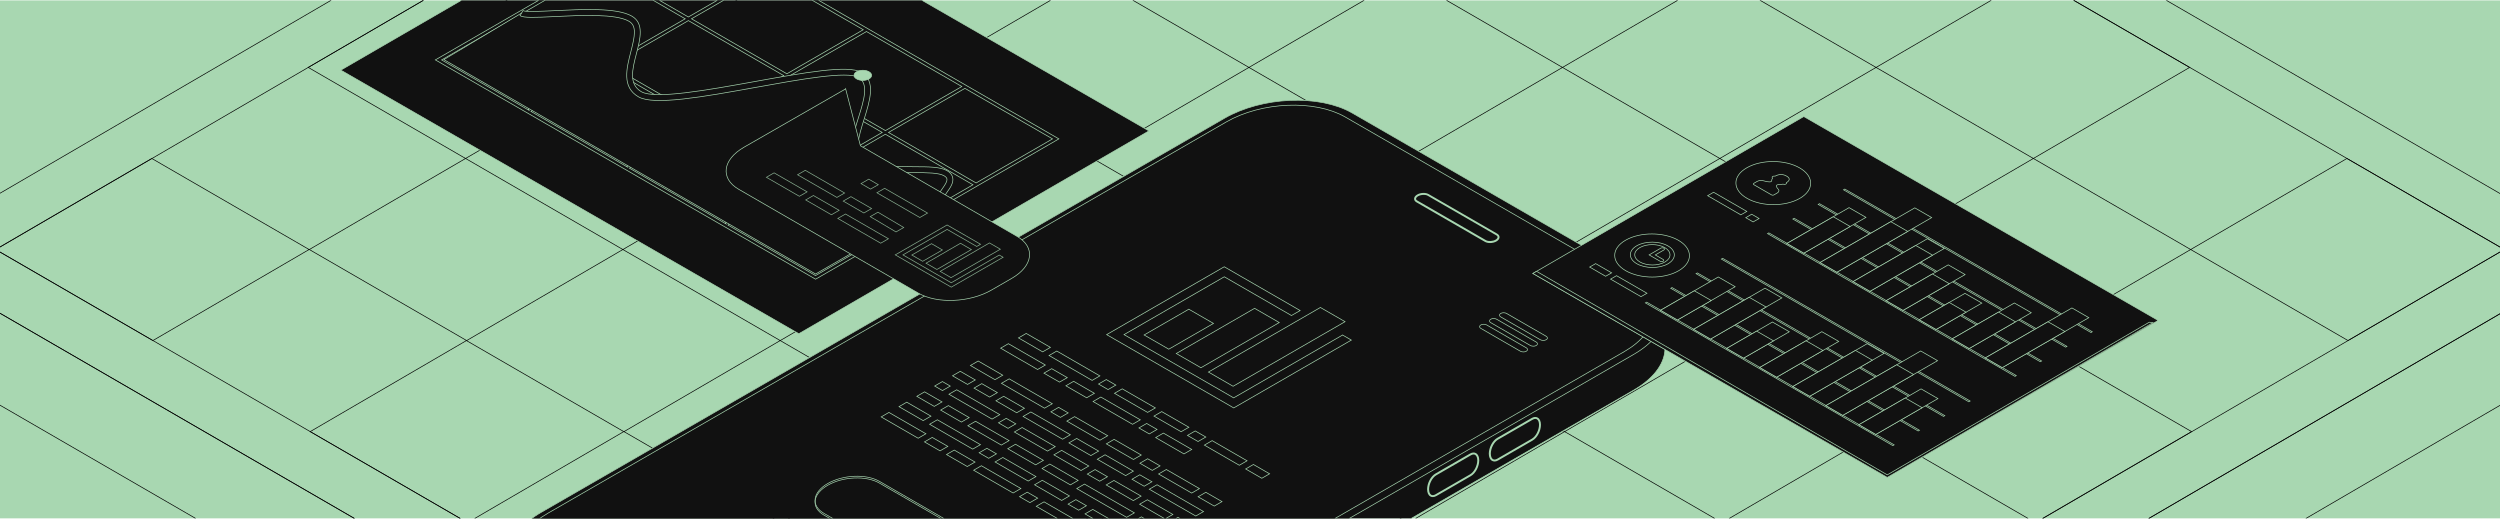 <svg width="1856" height="385" viewBox="0 0 1856 385" fill="none" xmlns="http://www.w3.org/2000/svg">
<g clip-path="url(#clip0_3877_36768)">
<rect width="1856" height="384.5" transform="translate(0 0.312)" fill="#A8D7B1"/>
<path d="M1932.83 188.16L1932.67 256.237L931.215 839.891L931.376 771.814L1932.83 188.16Z" stroke="black" stroke-width="0.5" stroke-miterlimit="10"/>
<path d="M931.371 771.814L931.21 839.891L-77 256.237L-76.678 188.16L931.371 771.814Z" stroke="black" stroke-width="0.5" stroke-miterlimit="10"/>
<path d="M1932.82 188.154L931.37 771.808L-76.68 188.154L924.774 -395.5L1932.82 188.154Z" stroke="black" stroke-width="0.5" stroke-miterlimit="10"/>
<path d="M924.94 -355.648L-3.154 185.256L931.053 726.161L1859.15 185.256L924.94 -355.648Z" stroke="black" stroke-width="0.5" stroke-miterlimit="10"/>
<path d="M1626.36 185.244L1743.16 252.837L1859.15 185.244L1742.35 117.651L1626.36 185.244ZM1626.36 185.244L1510.37 252.837L1393.57 185.244M1626.36 185.244L1509.56 117.651M1509.56 117.651L1393.57 185.244M1509.56 117.651L1392.77 50.058M1509.56 117.651L1625.56 50.058L1508.76 -17.535L1392.77 50.058M1393.57 185.244L1277.58 252.837M1393.57 185.244L1276.78 117.651M1161.59 320.43L1278.39 388.023L1394.38 320.43L1277.58 252.837M1161.59 320.43L1277.58 252.837M1161.59 320.43L1045.6 388.023M1161.59 320.43L1044.79 252.837M1277.58 252.837L1160.78 185.244M929.606 455.616L1046.4 523.209L1162.39 455.616L1045.6 388.023M929.606 455.616L1045.6 388.023M929.606 455.616L813.614 523.209L696.818 455.616L812.81 388.023M929.606 455.616L812.81 388.023M1045.6 388.023L928.802 320.43M812.81 388.023L696.014 320.43M812.81 388.023L928.802 320.43M579.218 252.837L463.226 320.43L580.022 388.023L696.014 320.43M579.218 252.837L696.014 320.43M579.218 252.837L462.422 185.244M579.218 252.837L695.209 185.244M696.014 320.43L812.005 252.837M345.626 117.651L229.634 185.244L346.43 252.837L462.422 185.244M345.626 117.651L462.422 185.244M345.626 117.651L228.83 50.058L344.821 -17.535L461.617 50.058M345.626 117.651L461.617 50.058M462.422 185.244L578.413 117.651M694.405 50.058L577.609 -17.535M694.405 50.058L578.413 117.651M694.405 50.058L810.397 -17.535M694.405 50.058L811.201 117.651M577.609 -17.535L461.617 50.058M577.609 -17.535L460.813 -85.128L576.805 -152.721L693.601 -85.128M577.609 -17.535L693.601 -85.128M461.617 50.058L578.413 117.651M578.413 117.651L695.209 185.244M926.388 -85.128L809.592 -152.721M926.388 -85.128L810.397 -17.535M926.388 -85.128L1042.38 -152.721M926.388 -85.128L1043.18 -17.535M809.592 -152.721L693.601 -85.128M809.592 -152.721L692.796 -220.314L808.788 -287.906L925.584 -220.314M809.592 -152.721L925.584 -220.314M693.601 -85.128L810.397 -17.535M810.397 -17.535L927.193 50.058M1043.18 -17.535L1159.18 -85.128M1043.18 -17.535L1159.98 50.058M1043.18 -17.535L927.193 50.058M1159.18 -85.128L1042.38 -152.721M1159.18 -85.128L1275.17 -152.721L1391.96 -85.128L1275.97 -17.535M1159.18 -85.128L1275.97 -17.535M1042.38 -152.721L925.584 -220.314M1042.38 -152.721L1158.37 -220.314L1041.58 -287.906L925.584 -220.314M1276.78 117.651L1392.77 50.058M1276.78 117.651L1159.98 50.058M1276.78 117.651L1160.78 185.244M1392.77 50.058L1275.97 -17.535M1275.97 -17.535L1159.98 50.058M1159.98 50.058L1043.99 117.651M1160.78 185.244L1044.79 252.837M1160.78 185.244L1043.99 117.651M928.802 320.43L1044.79 252.837M928.802 320.43L812.005 252.837M1044.79 252.837L927.997 185.244M812.005 252.837L695.209 185.244M812.005 252.837L927.997 185.244M695.209 185.244L811.201 117.651M927.193 50.058L811.201 117.651M927.193 50.058L1043.99 117.651M811.201 117.651L927.997 185.244M1043.99 117.651L927.997 185.244M930.249 590.801L814.258 658.394L697.462 590.801L813.453 523.209L930.249 590.801ZM930.249 590.801L1046.24 523.209L1163.04 590.801L1047.05 658.394L930.249 590.801ZM-3.314 185.244L113.482 252.837L229.473 185.244L112.677 117.651L-3.314 185.244ZM230.278 320.43L347.074 388.023L463.065 320.43L346.269 252.837L230.278 320.43ZM463.87 455.616L580.666 523.209L696.657 455.616L579.861 388.023L463.87 455.616ZM1279.03 523.209L1395.02 455.616L1278.22 388.023L1162.23 455.616L1279.03 523.209ZM1511.01 388.023L1627 320.43L1510.21 252.837L1394.22 320.43L1511.01 388.023Z" stroke="black" stroke-width="0.5" stroke-miterlimit="10"/>
<path d="M1236.02 248.534C1236.04 242.409 1236.07 231.415 1236.04 230.861C1236.04 229.607 1235.87 228.79 1235.64 228.236C1234.26 220.77 1229.01 213.8 1219.61 208.376L1003.84 83.937C979.498 69.91 936.993 71.66 908.88 87.874L401.538 380.497C386.62 389.1 378.826 400.065 378.388 410.535C378.358 411.03 378.329 411.526 378.329 412.051C378.329 412.197 378.329 412.314 378.329 412.459C378.329 412.722 378.329 412.984 378.329 413.247C378.329 413.538 378.329 413.801 378.329 414.092C378.329 414.384 378.329 414.647 378.329 414.909C378.329 414.909 378.329 414.938 378.329 414.967C378.329 415.172 378.329 415.405 378.329 415.609C378.329 415.813 378.329 416.017 378.329 416.251C378.329 416.251 378.329 416.28 378.329 416.309C378.3 421.617 378.3 429.811 378.3 430.336C378.3 430.395 378.3 430.482 378.3 430.54C378.3 430.628 378.3 430.715 378.3 430.832C378.3 430.89 378.3 430.949 378.3 431.007C378.3 431.036 378.3 431.095 378.3 431.124C378.3 431.24 378.3 431.328 378.3 431.445C378.3 431.503 378.3 431.561 378.3 431.62C378.3 431.678 378.3 431.736 378.3 431.824C378.3 431.882 378.3 431.94 378.3 432.028C378.3 432.028 378.3 432.086 378.3 432.115C378.3 432.144 378.3 432.174 378.3 432.203C378.3 432.319 378.3 432.436 378.3 432.582C378.3 434.827 378.271 437.831 378.3 438.356C378.446 447.134 383.847 455.504 394.736 461.774L610.5 586.213C634.847 600.24 677.352 598.491 705.464 582.276L1212.81 289.654C1227.26 281.313 1235.11 270.756 1235.99 260.578C1236.04 259.82 1236.07 249.875 1236.07 249.088C1236.07 248.884 1236.07 248.738 1236.04 248.534H1236.02Z" fill="#111111" stroke="#A8D7B1" stroke-width="0.5" stroke-miterlimit="10"/>
<path d="M610.532 559.673L394.767 435.234C370.421 421.206 373.486 396.68 401.599 380.465L908.941 87.843C937.054 71.628 979.559 69.879 1003.91 83.906L1219.67 208.345C1244.02 222.372 1240.95 246.898 1212.84 263.113L705.496 555.736C677.384 571.95 634.879 573.7 610.532 559.673Z" fill="#111111" stroke="#A8D7B1" stroke-width="0.5" stroke-miterlimit="10"/>
<path d="M406.795 380.997L910.342 90.562C936.499 75.455 976.114 73.822 998.767 86.887L1212.23 210.014C1234.88 223.079 1232.05 245.913 1205.89 261.02L702.343 551.455C676.186 566.561 636.572 568.195 613.918 555.129L400.46 432.003C377.806 418.938 380.638 396.103 406.795 380.997Z" fill="#111111" stroke="#A8D7B1" stroke-width="0.5" stroke-miterlimit="10"/>
<path d="M1111.8 341.187L1137.46 326.402C1140.67 324.564 1143.27 319.607 1143.27 315.32C1143.27 311.062 1140.67 309.079 1137.46 310.945L1111.8 325.731C1108.59 327.568 1105.99 332.526 1105.99 336.813C1105.99 341.071 1108.59 343.054 1111.8 341.187Z" fill="#111111"/>
<path d="M1109.52 342.62C1108.85 342.62 1108.24 342.445 1107.66 342.124C1106.14 341.249 1105.29 339.324 1105.29 336.816C1105.29 332.238 1108.01 327.105 1111.45 325.122L1137.11 310.336C1138.75 309.403 1140.35 309.286 1141.64 310.045C1143.15 310.919 1144 312.844 1144 315.352C1144 319.931 1141.29 325.064 1137.84 327.047L1112.18 341.862C1111.28 342.386 1110.37 342.649 1109.52 342.649V342.62ZM1139.8 310.978C1139.21 310.978 1138.57 311.182 1137.87 311.59L1112.21 326.376C1109.2 328.097 1106.78 332.792 1106.78 336.816C1106.78 338.799 1107.39 340.258 1108.41 340.87C1109.26 341.366 1110.31 341.249 1111.48 340.578L1137.14 325.763C1140.15 324.043 1142.57 319.348 1142.57 315.323C1142.57 313.34 1141.96 311.882 1140.94 311.269C1140.59 311.065 1140.21 310.978 1139.8 310.978Z" fill="#A8D7B1"/>
<path d="M1109.52 340.371C1109.96 340.371 1110.52 340.196 1111.07 339.875L1136.73 325.089C1139.48 323.514 1141.78 319.052 1141.78 315.32C1141.78 313.686 1141.26 311.762 1139.8 311.762C1139.36 311.762 1138.8 311.937 1138.25 312.257L1112.59 327.043C1109.85 328.618 1107.54 333.08 1107.54 336.813C1107.54 338.446 1108.06 340.371 1109.52 340.371Z" fill="#111111"/>
<path d="M1066 367.609L1091.66 352.824C1094.87 350.986 1097.47 346.028 1097.47 341.742C1097.47 337.484 1094.87 335.501 1091.66 337.367L1066 352.153C1062.79 353.99 1060.19 358.948 1060.19 363.235C1060.19 367.493 1062.79 369.476 1066 367.609Z" fill="#111111"/>
<path d="M1063.69 369.043C1063.02 369.043 1062.41 368.898 1061.85 368.548C1060.33 367.673 1059.49 365.748 1059.49 363.24C1059.49 358.661 1062.2 353.529 1065.65 351.546L1091.31 336.731C1092.94 335.798 1094.55 335.681 1095.83 336.439C1097.35 337.314 1098.2 339.239 1098.2 341.747C1098.2 346.325 1095.48 351.458 1092.04 353.441L1066.38 368.256C1065.47 368.781 1064.57 369.043 1063.69 369.043ZM1093.97 337.402C1093.38 337.402 1092.74 337.606 1092.04 338.014L1066.38 352.829C1063.37 354.549 1060.95 359.245 1060.95 363.269C1060.95 365.252 1061.56 366.71 1062.58 367.323C1063.43 367.819 1064.48 367.702 1065.65 367.002L1091.31 352.187C1094.32 350.467 1096.74 345.771 1096.74 341.747C1096.74 339.764 1096.13 338.306 1095.1 337.693C1094.75 337.489 1094.37 337.402 1093.97 337.402Z" fill="#A8D7B1"/>
<path d="M1063.69 366.789C1064.13 366.789 1064.68 366.614 1065.24 366.293L1090.9 351.507C1093.64 349.932 1095.95 345.47 1095.95 341.738C1095.95 340.104 1095.42 338.18 1093.96 338.18C1093.53 338.18 1092.97 338.355 1092.42 338.675L1066.76 353.461C1064.01 355.036 1061.71 359.498 1061.71 363.231C1061.71 364.864 1062.23 366.789 1063.69 366.789Z" fill="#111111"/>
<path d="M1102.81 178.926L1051.93 149.559C1049.91 148.392 1050.18 146.38 1052.48 145.039C1054.79 143.697 1058.29 143.551 1060.31 144.718L1111.19 174.085C1113.2 175.252 1112.94 177.264 1110.63 178.605C1108.33 179.947 1104.83 180.093 1102.81 178.926Z" fill="#111111"/>
<path d="M1106.2 180.441C1104.79 180.441 1103.45 180.149 1102.43 179.566L1051.55 150.199C1050.44 149.557 1049.82 148.653 1049.82 147.603C1049.82 146.408 1050.64 145.27 1052.1 144.425C1054.64 142.937 1058.41 142.821 1060.65 144.104L1111.54 173.471C1112.65 174.113 1113.26 175.046 1113.26 176.066C1113.26 177.262 1112.44 178.4 1110.98 179.245C1109.61 180.033 1107.86 180.441 1106.2 180.441ZM1056.89 144.687C1055.46 144.687 1053.97 145.037 1052.83 145.679C1051.87 146.233 1051.28 146.962 1051.28 147.603C1051.28 148.245 1051.81 148.682 1052.28 148.916L1103.16 178.283C1104.91 179.304 1108.18 179.158 1110.25 177.962C1111.22 177.408 1111.8 176.679 1111.8 176.037C1111.8 175.396 1111.28 174.958 1110.81 174.696L1059.93 145.329C1059.14 144.862 1058.06 144.658 1056.92 144.658L1056.89 144.687Z" fill="#A8D7B1"/>
<path d="M709.349 438.735L611.729 382.421C601.891 376.734 603.117 366.819 614.502 360.257C625.887 353.695 643.082 352.995 652.92 358.653L750.541 414.967C760.379 420.654 759.152 430.569 747.796 437.131C736.411 443.693 719.217 444.392 709.379 438.735H709.349Z" stroke="#A8D7B1" stroke-width="0.5" stroke-miterlimit="10"/>
<g style="mix-blend-mode:multiply">
<path d="M709.349 437.454L611.729 381.14C601.891 375.453 603.117 365.537 614.502 358.976C625.887 352.414 643.082 351.714 652.92 357.372L750.541 413.686C760.379 419.372 759.152 429.288 747.796 435.85C736.411 442.411 719.217 443.111 709.379 437.454H709.349Z" stroke="#A8D7B1" stroke-width="0.5" stroke-miterlimit="10"/>
</g>
<path d="M857.738 302.836L833.157 288.663L827.406 291.988L851.987 306.161L857.738 302.836ZM846.557 311.673L817.247 294.758L811.496 298.083L840.806 314.997L846.557 311.673ZM882.61 317.184L862.467 305.578L856.716 308.902L876.859 320.509L882.61 317.184ZM895.192 324.446L887.339 319.926L881.588 323.25L889.441 327.771L895.192 324.446ZM779.822 257.896L761.868 247.543L756.117 250.868L774.071 261.22L779.822 257.896ZM776.056 270.99L748.615 255.155L742.864 258.479L770.305 274.315L776.056 270.99ZM851.286 314.385L845.535 317.709L853.242 322.142L858.993 318.818L851.286 314.385ZM816.547 279.068L784.551 260.608L778.8 263.933L810.796 282.393L816.547 279.068ZM828.399 285.892L821.305 281.78L815.554 285.105L822.648 289.217L828.399 285.892ZM812.489 291.988L797.075 283.093L791.324 286.417L806.738 295.312L812.489 291.988ZM780.785 273.702L775.034 277.027L786.595 283.676L792.346 280.351L780.785 273.702ZM857.971 324.854L878.99 336.986L884.741 333.662L863.722 321.53L857.971 324.854ZM925.815 342.09L899.892 327.129L894.141 330.454L920.064 345.414L925.815 342.09ZM942.543 351.743L930.545 344.831L924.794 348.156L936.792 355.067L942.543 351.743ZM808.314 345.968L788.171 334.361L782.42 337.686L802.563 349.293L808.314 345.968ZM814.649 340.952L835.668 353.084L841.419 349.76L820.4 337.628L814.649 340.952ZM846.265 343.898L855.461 349.205L861.212 345.881L852.016 340.573L846.265 343.898ZM821.247 360.025L841.39 371.632L847.141 368.307L826.998 356.7L821.247 360.025ZM840.426 355.796L849.418 360.987L855.169 357.663L846.177 352.472L840.426 355.796ZM723.129 288.138L734.69 294.787L740.441 291.463L728.88 284.813L723.129 288.138ZM754.132 314.676L747.038 310.564L741.287 313.889L748.381 318.001L754.132 314.676ZM760.555 303.099L745.141 294.204L739.39 297.528L754.804 306.423L760.555 303.099ZM794.623 322.755L765.313 305.84L759.562 309.165L788.872 326.079L794.623 322.755ZM800.403 356.642L779.384 344.51L773.633 347.835L794.652 359.967L800.403 356.642ZM743.477 284.58L775.472 303.04L781.223 299.716L749.228 281.256L743.477 284.58ZM821.363 329.52L841.506 341.127L847.257 337.803L827.114 326.196L821.363 329.52ZM800.812 378.777L806.563 375.452L798.71 370.932L792.959 374.257L800.812 378.777ZM842.149 380.731L805.132 359.383L799.381 362.708L836.398 384.055L842.149 380.731ZM822.356 323.484L797.776 309.31L792.025 312.635L816.605 326.808L822.356 323.484ZM749.14 327.1L724.268 312.752L718.517 316.076L743.389 330.424L749.14 327.1ZM815.612 334.886L799.323 325.496L793.572 328.821L809.861 338.211L815.612 334.886ZM719.509 310.01L704.096 301.116L698.345 304.44L713.758 313.335L719.509 310.01ZM704.504 292.687L736.5 311.148L742.251 307.823L710.255 289.363L704.504 292.687ZM727.888 330.104L695.892 311.643L690.141 314.968L722.137 333.428L727.888 330.104ZM783.413 331.562L758.832 317.389L753.081 320.713L777.662 334.886L783.413 331.562ZM793.951 368.191L773.808 356.584L768.057 359.908L788.2 371.515L793.951 368.191ZM756.906 368.716L764.612 373.148L770.363 369.824L762.657 365.391L756.906 368.716ZM769.342 375.89L790.361 388.022L796.112 384.697L775.093 372.565L769.342 375.89ZM738.748 342.965L763.328 357.138L769.079 353.813L744.499 339.64L738.748 342.965ZM702.694 337.453L718.108 346.347L723.859 343.023L708.445 334.128L702.694 337.453ZM774.626 341.769L753.899 329.812L748.148 333.137L768.875 345.094L774.626 341.769ZM726.924 336.14L734.018 340.252L739.769 336.928L732.675 332.816L726.924 336.14ZM895.221 365.478L889.47 368.803L901.469 375.715L907.22 372.39L895.221 365.478ZM868.773 387.409L874.991 390.996L880.742 387.672L874.524 384.085L868.773 387.409ZM841.594 387.03L861.737 398.637L867.488 395.312L847.345 383.705L841.594 387.03ZM836.193 399.191L848.192 406.103L853.943 402.778L841.944 395.866L836.193 399.191ZM805.541 381.518L831.464 396.479L837.215 393.154L811.292 378.194L805.541 381.518ZM722.837 349.089L752.147 366.003L757.898 362.679L728.588 345.764L722.837 349.089ZM744.44 278.543L726.195 268.015L720.444 271.34L738.689 281.868L744.44 278.543ZM860.131 351.888L884.712 366.062L890.463 362.737L865.882 348.564L860.131 351.888ZM780.172 305.752L787.266 309.864L793.017 306.54L785.923 302.428L780.172 305.752ZM893.499 379.768L858.993 359.879L853.242 363.204L887.748 383.093L893.499 379.768ZM870.728 381.926L851.812 371.019L846.061 374.344L864.978 385.251L870.728 381.926ZM822.181 353.93L812.985 348.622L807.234 351.947L816.43 357.255L822.181 353.93ZM724.064 282.072L712.912 275.656L707.161 278.981L718.313 285.397L724.064 282.072ZM654.205 309.515L681.646 325.35L687.397 322.025L659.956 306.19L654.205 309.515ZM691.134 308.931L673.18 298.578L667.429 301.903L685.383 312.256L691.134 308.931ZM699.337 298.374L686.405 290.908L680.654 294.233L693.586 301.699L699.337 298.374ZM705.468 286.622L699.658 283.268L693.907 286.592L699.717 289.946L705.468 286.622ZM686.346 328.062L697.907 334.711L703.658 331.387L692.097 324.738L686.346 328.062Z" fill="#111111" stroke="#A8D7B1" stroke-width="0.5" stroke-miterlimit="10"/>
<path d="M1401.1 354.411L1138 203.002L1339.12 86.5L1602.22 237.909L1401.1 354.411Z" fill="#111111" stroke="#A8D7B1" stroke-width="0.5" stroke-miterlimit="10"/>
<g style="mix-blend-mode:color-dodge">
<path d="M1401.1 352.523L1140.73 201.43L1138 203.009L1401.1 354.418L1598.34 239.519L1595.6 239.203L1401.1 352.523Z" fill="#111111"/>
<path d="M1401.1 352.523L1140.73 201.43L1138 203.009L1401.1 354.418L1598.34 239.519L1595.6 239.203L1401.1 352.523Z" stroke="#A8D7B1" stroke-width="0.5" stroke-miterlimit="10"/>
</g>
<path d="M1533.53 257.727L1349.83 151.763L1350.8 151.199L1534.51 257.163L1533.53 257.727Z" fill="#111111" stroke="#A8D7B1" stroke-width="0.5" stroke-miterlimit="10"/>
<path d="M1495.92 279.411L1312.22 173.447L1313.19 172.883L1496.9 278.847L1495.92 279.411Z" fill="#111111" stroke="#A8D7B1" stroke-width="0.5" stroke-miterlimit="10"/>
<path d="M1552.33 246.869L1368.62 140.905L1369.59 140.363L1553.3 246.305L1552.33 246.869Z" fill="#111111" stroke="#A8D7B1" stroke-width="0.5" stroke-miterlimit="10"/>
<path d="M1514.72 268.556L1331.01 162.615L1331.98 162.051L1515.69 267.992L1514.72 268.556Z" fill="#111111" stroke="#A8D7B1" stroke-width="0.5" stroke-miterlimit="10"/>
<path d="M1339.14 187.954L1326.63 180.734L1372.73 154.152L1385.25 161.373L1339.14 187.954Z" fill="#111111" stroke="#A8D7B1" stroke-width="0.5" stroke-miterlimit="10"/>
<path d="M1363.7 202.108L1351.18 194.91L1421.54 154.316L1434.06 161.537L1363.7 202.108Z" fill="#111111" stroke="#A8D7B1" stroke-width="0.5" stroke-miterlimit="10"/>
<path d="M1388.25 216.278L1375.74 209.058L1430.92 177.219L1443.43 184.439L1388.25 216.278Z" fill="#111111" stroke="#A8D7B1" stroke-width="0.5" stroke-miterlimit="10"/>
<path d="M1412.8 230.427L1400.29 223.229L1446.37 196.625L1458.88 203.846L1412.8 230.427Z" fill="#111111" stroke="#A8D7B1" stroke-width="0.5" stroke-miterlimit="10"/>
<path d="M1437.33 244.596L1424.82 237.375L1458.79 217.789L1471.31 225.01L1437.33 244.596Z" fill="#111111" stroke="#A8D7B1" stroke-width="0.5" stroke-miterlimit="10"/>
<path d="M1461.89 258.739L1449.37 251.541L1495.47 224.938L1507.99 232.158L1461.89 258.739Z" fill="#111111" stroke="#A8D7B1" stroke-width="0.5" stroke-miterlimit="10"/>
<path d="M1486.44 272.912L1473.92 265.691L1538.21 228.617L1550.72 235.838L1486.44 272.912Z" fill="#111111" stroke="#A8D7B1" stroke-width="0.5" stroke-miterlimit="10"/>
<path d="M1339.14 187.947L1326.63 180.726L1361.01 160.914L1373.52 168.135L1339.14 187.947Z" fill="#111111" stroke="#A8D7B1" stroke-width="0.5" stroke-miterlimit="10"/>
<path d="M1363.7 202.099L1351.18 194.901L1403.75 164.574L1416.26 171.795L1363.7 202.099Z" fill="#111111" stroke="#A8D7B1" stroke-width="0.5" stroke-miterlimit="10"/>
<path d="M1388.25 216.266L1375.74 209.045L1422.22 182.238L1434.74 189.436L1388.25 216.266Z" fill="#111111" stroke="#A8D7B1" stroke-width="0.5" stroke-miterlimit="10"/>
<path d="M1412.8 230.411L1400.29 223.213L1434.65 203.379L1447.16 210.6L1412.8 230.411Z" fill="#111111" stroke="#A8D7B1" stroke-width="0.5" stroke-miterlimit="10"/>
<path d="M1437.33 244.592L1424.82 237.371L1447.07 224.555L1459.58 231.753L1437.33 244.592Z" fill="#111111" stroke="#A8D7B1" stroke-width="0.5" stroke-miterlimit="10"/>
<path d="M1461.89 258.732L1449.37 251.534L1483.75 231.699L1496.27 238.92L1461.89 258.732Z" fill="#111111" stroke="#A8D7B1" stroke-width="0.5" stroke-miterlimit="10"/>
<path d="M1486.44 272.91L1473.92 265.69L1520.43 238.883L1532.95 246.081L1486.44 272.91Z" fill="#111111" stroke="#A8D7B1" stroke-width="0.5" stroke-miterlimit="10"/>
<path d="M1259.14 203.185L1442.85 309.149L1443.82 308.585L1260.11 202.621L1259.14 203.185Z" fill="#111111" stroke="#A8D7B1" stroke-width="0.5" stroke-miterlimit="10"/>
<path d="M1221.53 224.869L1405.24 330.833L1406.21 330.268L1222.5 224.305L1221.53 224.869Z" fill="#111111" stroke="#A8D7B1" stroke-width="0.5" stroke-miterlimit="10"/>
<path d="M1277.93 192.327L1461.64 298.291L1462.63 297.726L1278.9 191.785L1277.93 192.327Z" fill="#111111" stroke="#A8D7B1" stroke-width="0.5" stroke-miterlimit="10"/>
<path d="M1240.35 214.037L1424.05 319.978L1425.02 319.414L1241.32 213.473L1240.35 214.037Z" fill="#111111" stroke="#A8D7B1" stroke-width="0.5" stroke-miterlimit="10"/>
<path d="M1380.09 315.288L1392.61 322.509L1438.69 295.928L1426.2 288.707L1380.09 315.288Z" fill="#111111" stroke="#A8D7B1" stroke-width="0.5" stroke-miterlimit="10"/>
<path d="M1355.54 301.138L1368.06 308.358L1438.42 267.765L1425.91 260.566L1355.54 301.138Z" fill="#111111" stroke="#A8D7B1" stroke-width="0.5" stroke-miterlimit="10"/>
<path d="M1330.99 286.965L1343.5 294.185L1398.71 262.369L1386.19 255.148L1330.99 286.965Z" fill="#111111" stroke="#A8D7B1" stroke-width="0.5" stroke-miterlimit="10"/>
<path d="M1306.44 272.823L1318.95 280.044L1365.05 253.463L1352.54 246.242L1306.44 272.823Z" fill="#111111" stroke="#A8D7B1" stroke-width="0.5" stroke-miterlimit="10"/>
<path d="M1281.91 258.671L1294.42 265.869L1328.37 246.283L1315.86 239.062L1281.91 258.671Z" fill="#111111" stroke="#A8D7B1" stroke-width="0.5" stroke-miterlimit="10"/>
<path d="M1257.36 244.498L1269.87 251.719L1322.84 221.166L1310.32 213.945L1257.36 244.498Z" fill="#111111" stroke="#A8D7B1" stroke-width="0.5" stroke-miterlimit="10"/>
<path d="M1232.8 230.352L1245.31 237.55L1288.16 212.842L1275.65 205.621L1232.8 230.352Z" fill="#111111" stroke="#A8D7B1" stroke-width="0.5" stroke-miterlimit="10"/>
<path d="M1380.09 315.292L1392.61 322.513L1426.96 302.701L1414.45 295.48L1380.09 315.292Z" fill="#111111" stroke="#A8D7B1" stroke-width="0.5" stroke-miterlimit="10"/>
<path d="M1355.54 301.136L1368.06 308.356L1420.62 278.029L1408.11 270.809L1355.54 301.136Z" fill="#111111" stroke="#A8D7B1" stroke-width="0.5" stroke-miterlimit="10"/>
<path d="M1330.99 286.967L1343.5 294.188L1390.01 267.381L1377.5 260.16L1330.99 286.967Z" fill="#111111" stroke="#A8D7B1" stroke-width="0.5" stroke-miterlimit="10"/>
<path d="M1306.44 272.823L1318.95 280.043L1353.33 260.209L1340.82 252.988L1306.44 272.823Z" fill="#111111" stroke="#A8D7B1" stroke-width="0.5" stroke-miterlimit="10"/>
<path d="M1281.91 258.667L1294.42 265.866L1316.65 253.049L1304.13 245.828L1281.91 258.667Z" fill="#111111" stroke="#A8D7B1" stroke-width="0.5" stroke-miterlimit="10"/>
<path d="M1257.36 244.498L1269.87 251.719L1311.11 227.936L1298.6 220.715L1257.36 244.498Z" fill="#111111" stroke="#A8D7B1" stroke-width="0.5" stroke-miterlimit="10"/>
<path d="M1232.8 230.351L1245.31 237.549L1270.39 223.107L1257.87 215.887L1232.8 230.351Z" fill="#111111" stroke="#A8D7B1" stroke-width="0.5" stroke-miterlimit="10"/>
<path d="M1336.16 147.272C1325.37 153.5 1307.79 153.477 1296.93 147.204C1286.06 140.931 1286 130.8 1296.82 124.572C1307.61 118.344 1325.19 118.367 1336.05 124.64C1346.92 130.913 1346.98 141.044 1336.16 147.272Z" fill="#111111" stroke="#A8D7B1" stroke-width="0.5" stroke-miterlimit="10"/>
<path d="M1246.18 201.038C1235.38 207.266 1217.8 207.243 1206.94 200.97C1196.08 194.697 1196.01 184.565 1206.83 178.338C1217.65 172.11 1235.2 172.132 1246.06 178.405C1256.93 184.678 1256.99 194.81 1246.18 201.038Z" fill="#111111" stroke="#A8D7B1" stroke-width="0.5" stroke-miterlimit="10"/>
<path d="M1320.03 140.279C1319.27 139.557 1318.86 138.768 1318.81 137.955C1318.81 137.459 1319.49 137.075 1320.35 137.075C1321.43 137.075 1322.61 136.962 1323.65 136.714C1324.24 136.917 1325.23 136.985 1325.77 136.669C1326.34 136.353 1326.52 135.924 1326.25 135.631C1328.46 134.232 1329.5 132.54 1326.34 130.712C1323.17 128.884 1320.24 129.493 1317.8 130.757C1317.3 130.599 1316.56 130.712 1315.99 131.028C1315.45 131.344 1315.58 131.93 1315.92 132.246C1315.49 132.856 1315.29 133.533 1315.29 134.164C1315.29 134.661 1314.61 135.067 1313.78 135.044C1312.38 135.044 1310.98 134.774 1309.73 134.345C1308.09 133.758 1305.92 133.871 1304.49 134.683L1302.03 136.105C1301.56 136.376 1301.56 136.827 1302.03 137.098L1315.22 144.702C1315.7 144.973 1316.49 144.973 1316.96 144.702L1319.42 143.28C1320.85 142.468 1321.05 141.205 1320.03 140.257V140.279Z" fill="#111111" stroke="#A8D7B1" stroke-width="0.5" stroke-miterlimit="10"/>
<path d="M1238.22 182.534C1231.83 178.856 1221.46 178.834 1215.11 182.489C1208.77 186.145 1208.79 192.124 1215.18 195.802C1221.57 199.48 1231.94 199.503 1238.29 195.848C1244.64 192.192 1244.61 186.212 1238.22 182.512V182.534ZM1236.01 194.539C1230.93 197.472 1222.61 197.45 1217.49 194.494C1212.36 191.538 1212.34 186.754 1217.42 183.798C1222.5 180.865 1230.81 180.865 1235.94 183.821C1241.07 186.777 1241.09 191.56 1236.01 194.516V194.539ZM1235.24 184.249C1234.61 183.888 1233.59 183.888 1232.96 184.249L1224.31 189.236L1232.44 193.93C1233.07 194.291 1234.09 194.291 1234.72 193.93C1235.35 193.569 1235.35 192.982 1234.72 192.621L1228.89 189.259L1235.29 185.581C1235.92 185.22 1235.92 184.633 1235.29 184.272L1235.24 184.249Z" fill="#111111" stroke="#A8D7B1" stroke-width="0.5" stroke-miterlimit="10"/>
<path d="M1222.7 217.693L1200.12 204.673L1195.69 207.223L1218.28 220.243L1222.7 217.693ZM1196.46 202.552L1184.6 195.715L1180.17 198.265L1192.03 205.102L1196.46 202.552Z" fill="#111111" stroke="#A8D7B1" stroke-width="0.5" stroke-miterlimit="10"/>
<path d="M1267.75 145.284L1292.39 159.5L1296.82 156.95L1272.17 142.734L1267.75 145.284Z" fill="#111111" stroke="#A8D7B1" stroke-width="0.5" stroke-miterlimit="10"/>
<path d="M1296.05 161.597L1301.51 164.756L1305.94 162.206L1300.45 159.047L1296.05 161.597Z" fill="#111111" stroke="#A8D7B1" stroke-width="0.5" stroke-miterlimit="10"/>
<path d="M1114.11 235.238L1143.53 252.211C1144.76 252.911 1146.72 252.911 1147.91 252.211C1149.11 251.511 1149.11 250.374 1147.91 249.674L1118.49 232.701C1117.26 232.001 1115.3 232.001 1114.11 232.701C1112.91 233.401 1112.91 234.538 1114.11 235.238ZM1140.53 253.961L1111.1 236.988C1109.87 236.288 1107.92 236.288 1106.72 236.988C1105.52 237.688 1105.52 238.825 1106.72 239.525L1136.15 256.498C1137.37 257.198 1139.33 257.198 1140.53 256.498C1141.72 255.798 1141.72 254.661 1140.53 253.961ZM1133.14 258.218L1103.71 241.246C1102.49 240.546 1100.53 240.546 1099.34 241.246C1098.14 241.945 1098.14 243.083 1099.34 243.783L1128.76 260.756C1129.99 261.455 1131.94 261.455 1133.14 260.756C1134.34 260.056 1134.34 258.918 1133.14 258.218Z" fill="#111111" stroke="#A8D7B1" stroke-width="0.5" stroke-miterlimit="10"/>
<path d="M891.569 273.004L949.721 239.466L931.417 228.909L873.265 262.447L891.569 273.004ZM998.561 238.825L980.257 228.268L897.145 276.212L915.449 286.769L998.561 238.825ZM867.689 259.239L900.881 240.108L882.578 229.551L849.385 248.682L867.689 259.239ZM996.751 248.711L915.857 295.372L834.468 248.419L908.909 205.491L958.771 234.246L965.223 230.542L908.88 198.055L821.564 248.419L915.916 302.838L1003.23 252.473L996.751 248.74V248.711Z" fill="#111111" stroke="#A8D7B1" stroke-width="0.5" stroke-miterlimit="10"/>
<path d="M593.038 247.753L253 52.069L512.933 -98.5L852.972 97.184L593.038 247.753Z" fill="#111111" stroke="#A8D7B1" stroke-width="0.5" stroke-miterlimit="10"/>
<path d="M504.409 -59.361L503.825 -59.711L323.209 44.46L604.891 206.927L605.475 207.277L786.091 103.107L504.438 -59.361H504.409ZM511.036 15.296L581.829 56.125L524.027 89.458L453.234 48.63L511.036 15.296ZM450.899 47.288L386.937 10.397L444.739 -22.936L508.7 13.955L450.899 47.288ZM584.164 54.783L513.371 13.955L570.093 -18.766L640.886 22.062L584.164 54.783ZM643.25 23.404L714.043 64.232L657.321 96.953L586.529 56.125L643.25 23.404ZM521.691 90.829L465.437 123.258L465.933 124.104L394.148 82.722L450.869 50.001L521.662 90.829H521.691ZM524.027 92.17L594.819 132.999L538.565 165.428L539.061 166.274L467.276 124.862L523.997 92.141L524.027 92.17ZM526.362 90.829L584.164 57.495L654.957 98.324L597.155 131.657L526.362 90.829ZM657.292 99.665L722.334 137.169L664.532 170.502L599.49 132.999L657.292 99.665ZM659.628 98.324L716.349 65.603L781.391 103.107L724.669 135.827L659.628 98.324ZM567.758 -20.108L511.036 12.614L447.074 -24.278L503.796 -56.999L567.758 -20.108ZM384.572 11.768L448.534 48.659L392.279 81.088L392.776 81.934L327.851 44.489L384.572 11.768ZM540.404 167.09L597.126 134.369L662.167 171.873L605.446 204.594L540.404 167.09Z" fill="#111111" stroke="#A8D7B1" stroke-width="0.5" stroke-miterlimit="10"/>
<path d="M387.111 9.784C393.592 13.517 451.014 4.097 467.946 13.867C484.528 23.433 454.167 57.962 475.069 70.006C495.971 82.05 619.661 44.78 638.403 55.599C657.145 66.39 621.822 109.23 640.184 119.817C658.546 130.403 691.563 122.616 702.015 128.624C712.466 134.661 693.49 145.597 699.621 149.125L605.474 203.427L329.514 44.255L387.14 9.755L387.111 9.784Z" fill="#111111" stroke="#A8D7B1" stroke-width="0.5" stroke-miterlimit="10"/>
<path d="M698.514 151.019C696.996 150.144 696.47 148.948 696.266 148.132C695.711 145.565 697.492 143.028 699.565 140.112C701.258 137.691 703.389 134.688 702.98 132.763C702.922 132.471 702.717 131.567 700.937 130.517C696.937 128.213 688.238 128.184 679.013 128.155C665.467 128.097 650.112 128.038 639.135 121.71C628.48 115.557 632.976 101.208 637.325 87.327C641.412 74.32 645.237 62.042 637.325 57.493C628.918 52.623 594.324 58.864 560.899 64.9C522.101 71.899 485.435 78.49 474.021 71.899C461.526 64.696 465.146 50.756 468.328 38.478C471.393 26.609 472.853 19.173 466.898 15.761C457.001 10.044 430.961 11.357 411.927 12.29C396.922 13.048 388.982 13.34 386.062 11.678L388.252 7.886C390.179 8.995 401.622 8.411 411.694 7.916C432.362 6.895 458.052 5.612 469.058 11.969C478.312 17.306 475.363 28.621 472.532 39.587C469.466 51.398 466.576 62.567 476.181 68.108C486.223 73.912 525.458 66.825 560.11 60.584C597.448 53.847 629.706 48.044 639.515 53.702C650.433 60.001 645.879 74.553 641.471 88.639C637.471 101.442 633.676 113.515 641.296 117.919C651.28 123.664 665.993 123.722 679.013 123.781C689.26 123.81 698.134 123.839 703.126 126.726C705.432 128.038 706.804 129.759 707.271 131.8C708.118 135.592 705.491 139.324 703.155 142.591C702.163 144.02 700.47 146.411 700.557 147.169L698.514 150.99V151.019Z" fill="#111111" stroke="#A8D7B1" stroke-width="0.5" stroke-miterlimit="10"/>
<path d="M647.077 55.922C647.077 57.993 644.187 59.684 640.567 59.684C636.976 59.684 634.027 57.993 634.027 55.922C634.027 53.852 636.917 52.16 640.537 52.16C644.128 52.16 647.077 53.852 647.077 55.922Z" fill="#A8D7B1" stroke="#A8D7B1" stroke-width="0.5" stroke-miterlimit="10"/>
<path d="M627.791 65.943L638.768 108.2L754.984 175.421C768.851 183.412 767.129 197.41 751.102 206.655L735.951 215.404C719.924 224.649 695.694 225.64 681.827 217.649L548.445 140.542C534.578 132.552 536.301 118.553 552.328 109.309L627.82 65.972L627.791 65.943Z" fill="#111111" stroke="#A8D7B1" stroke-width="0.5" stroke-miterlimit="10"/>
<path opacity="0.8" d="M568.969 131.615L593.462 145.73L599.184 142.435L574.691 128.32L568.969 131.615ZM592.119 129.749L621.312 146.576L627.034 143.28L597.841 126.453L592.119 129.749ZM621.983 162.178L653.833 180.551L659.555 177.255L627.705 158.883L621.983 162.178ZM598.162 148.442L617.254 159.437L622.976 156.141L603.884 145.147L598.162 148.442ZM626.012 149.288L641.338 158.124L647.06 154.829L631.734 145.993L626.012 149.288ZM665.189 172.181L670.911 168.886L651.789 157.541L646.068 160.837L665.189 172.181ZM688.602 158.183L656.752 139.81L651.03 143.105L682.88 161.478L688.602 158.183ZM652.023 137.098L644.958 133.015L639.236 136.31L646.301 140.393L652.023 137.098Z" fill="#111111" stroke="#A8D7B1" stroke-width="0.5" stroke-miterlimit="10"/>
<path opacity="0.8" d="M695.542 200.061L721.144 185.276L713.087 180.61L687.485 195.395L695.542 200.061ZM742.66 185.013L734.602 180.347L697.994 201.461L706.052 206.127L742.66 185.013ZM685.004 193.995L699.629 185.567L691.572 180.901L676.946 189.329L685.004 193.995ZM741.842 189.358L706.198 209.918L670.349 189.242L703.132 170.315L725.115 182.972L727.946 181.339L703.132 167.02L664.656 189.213L706.227 213.185L744.703 190.992L741.842 189.358Z" stroke="#A8D7B1" stroke-width="0.5" stroke-miterlimit="10"/>
</g>
<defs>
<clipPath id="clip0_3877_36768">
<rect width="1856" height="384.5" fill="white" transform="translate(0 0.312)"/>
</clipPath>
</defs>
</svg>
